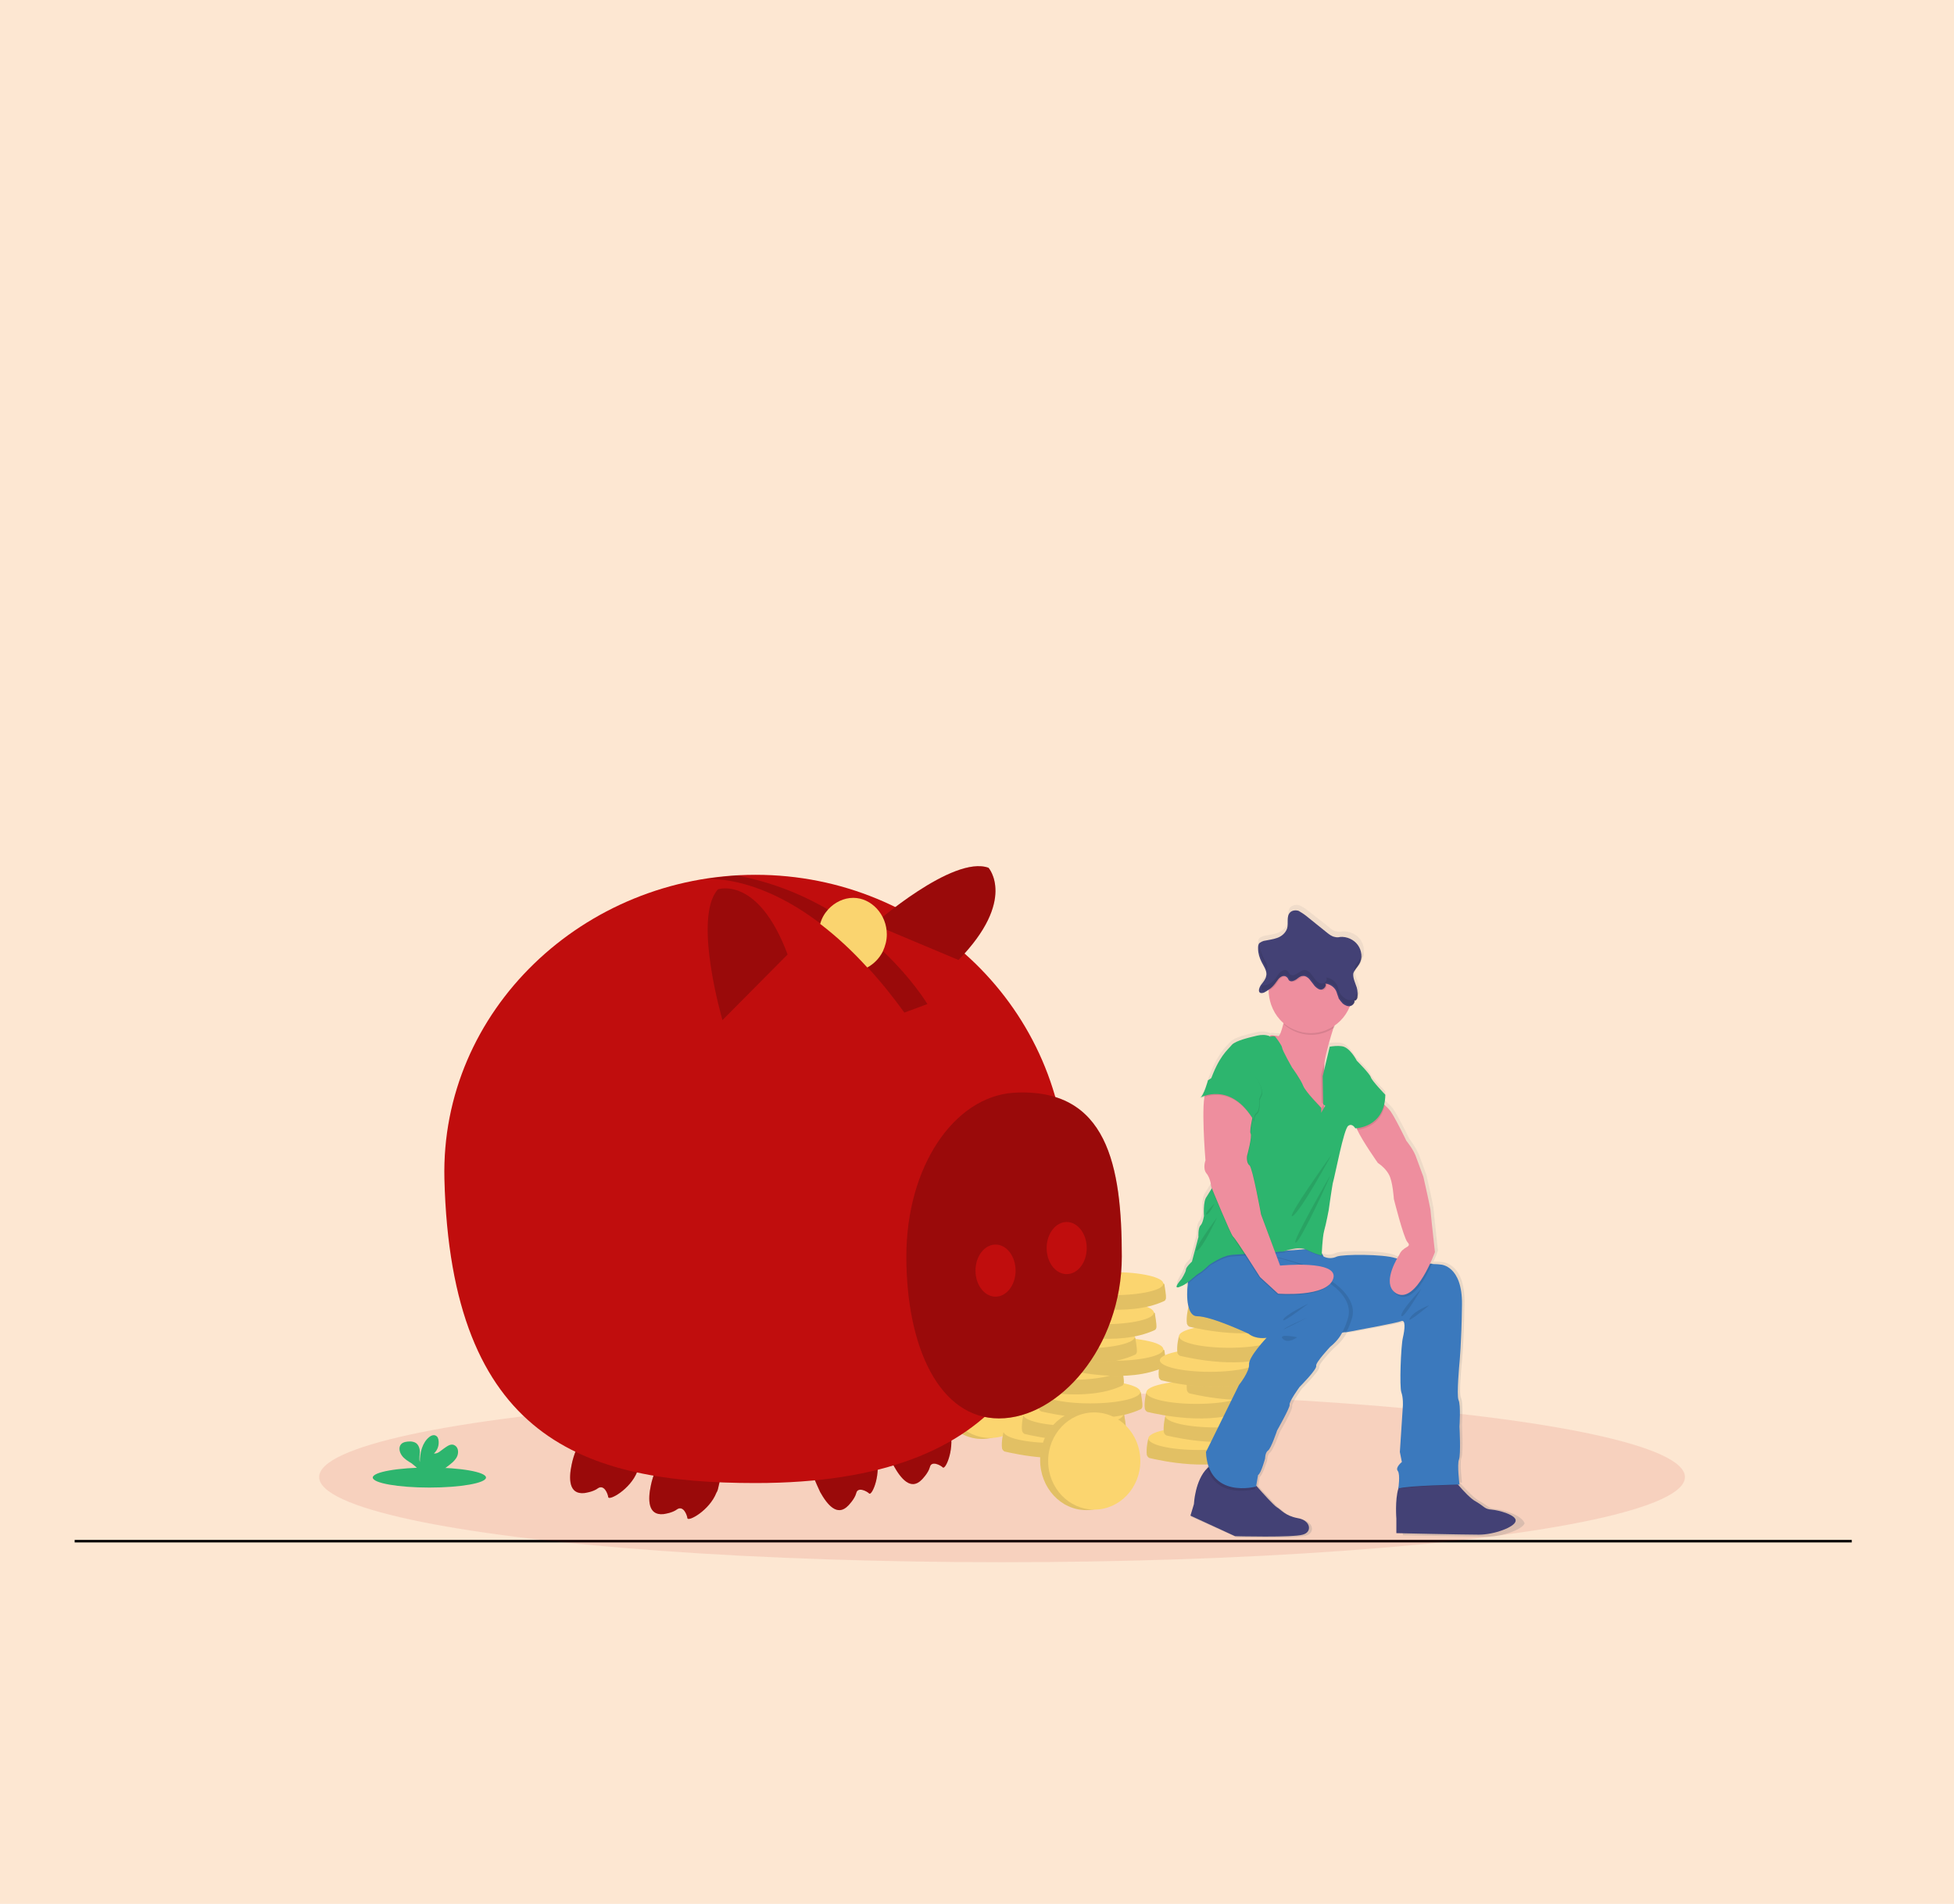 <?xml version="1.0" encoding="utf-8"?>
<!-- Generator: Adobe Illustrator 27.2.0, SVG Export Plug-In . SVG Version: 6.00 Build 0)  -->
<svg version="1.1" id="Layer_1" xmlns="http://www.w3.org/2000/svg" xmlns:xlink="http://www.w3.org/1999/xlink" x="0px" y="0px"
	 viewBox="0 0 390 380" style="enable-background:new 0 0 390 380;" xml:space="preserve">
<style type="text/css">
	.st0{opacity:0.2;fill:#F6881F;enable-background:new    ;}
	.st1{fill:none;stroke:#000000;stroke-width:0.5;stroke-miterlimit:10;}
	.st2{opacity:0.1;fill:#C00D0D;enable-background:new    ;}
	.st3{fill:#FBD56F;}
	.st4{opacity:0.1;enable-background:new    ;}
	.st5{fill:url(#SVGID_1_);}
	.st6{fill:#434175;}
	.st7{fill:#3B79BD;}
	.st8{fill:#EE8E9E;}
	.st9{fill:#2DB56E;}
	.st10{opacity:0.1;}
	.st11{fill:#C00D0D;}
	.st12{opacity:0.2;enable-background:new    ;}
	.st13{fill:#FAD46F;}
</style>
<rect class="st0" width="390" height="380"/>
<line class="st1" x1="14.9" y1="307.6" x2="369.6" y2="307.6"/>
<ellipse class="st2" cx="200" cy="294.8" rx="136.3" ry="17"/>
<ellipse class="st3" cx="196" cy="277.2" rx="9.2" ry="10"/>
<ellipse class="st4" cx="196" cy="277.2" rx="9.2" ry="10"/>
<ellipse class="st3" cx="197.6" cy="277.3" rx="9.2" ry="9.7"/>
<path class="st3" d="M201.2,286.3l-0.9-0.5c0,0-0.5,1.9-0.3,3.3c0.1,0.3,0.3,0.5,0.5,0.6c2.2,0.5,12.6,2.9,19.8-0.4
	c0.3-0.1,0.3-0.3,0.4-0.5c0.1-0.8-0.3-2.6-0.3-2.9C220.1,284.9,201.2,286.3,201.2,286.3z"/>
<path class="st4" d="M201.2,286.3l-0.9-0.5c0,0-0.5,1.9-0.3,3.3c0.1,0.3,0.3,0.5,0.5,0.6c2.2,0.5,12.6,2.9,19.8-0.4
	c0.3-0.1,0.3-0.3,0.4-0.5c0.1-0.8-0.3-2.6-0.3-2.9C220.1,284.9,201.2,286.3,201.2,286.3z"/>
<ellipse class="st3" cx="210.3" cy="285.7" rx="10" ry="2.3"/>
<path class="st3" d="M205.2,282.8l-0.9-0.5c0,0-0.5,1.9-0.3,3.3c0.1,0.3,0.3,0.5,0.5,0.6c2.2,0.5,12.6,2.9,19.8-0.4
	c0.3-0.1,0.3-0.3,0.4-0.5c0.1-0.8-0.3-2.6-0.3-2.9C223.9,281.5,205.2,282.8,205.2,282.8z"/>
<path class="st4" d="M205.2,282.8l-0.9-0.5c0,0-0.5,1.9-0.3,3.3c0.1,0.3,0.3,0.5,0.5,0.6c2.2,0.5,12.6,2.9,19.8-0.4
	c0.3-0.1,0.3-0.3,0.4-0.5c0.1-0.8-0.3-2.6-0.3-2.9C223.9,281.5,205.2,282.8,205.2,282.8z"/>
<ellipse class="st3" cx="214.2" cy="282.3" rx="10" ry="2.3"/>
<path class="st3" d="M208.5,278.3l-0.9-0.5c0,0-0.5,1.9-0.3,3.3c0.1,0.3,0.3,0.5,0.5,0.6c2.2,0.5,12.6,2.9,19.8-0.4
	c0.3-0.1,0.3-0.3,0.4-0.5c0.1-0.8-0.3-2.6-0.3-2.9C227.3,277.1,208.5,278.3,208.5,278.3z"/>
<path class="st4" d="M208.5,278.3l-0.9-0.5c0,0-0.5,1.9-0.3,3.3c0.1,0.3,0.3,0.5,0.5,0.6c2.2,0.5,12.6,2.9,19.8-0.4
	c0.3-0.1,0.3-0.3,0.4-0.5c0.1-0.8-0.3-2.6-0.3-2.9C227.3,277.1,208.5,278.3,208.5,278.3z"/>
<ellipse class="st3" cx="217.6" cy="277.8" rx="10" ry="2.3"/>
<path class="st3" d="M204.8,273.6l-0.9-0.5c0,0-0.5,1.9-0.3,3.3c0.1,0.3,0.3,0.5,0.5,0.6c2.2,0.5,12.6,2.9,19.8-0.4
	c0.3-0.1,0.3-0.3,0.4-0.5c0.1-0.8-0.3-2.6-0.3-2.9C223.5,272.4,204.8,273.6,204.8,273.6z"/>
<path class="st4" d="M204.8,273.6l-0.9-0.5c0,0-0.5,1.9-0.3,3.3c0.1,0.3,0.3,0.5,0.5,0.6c2.2,0.5,12.6,2.9,19.8-0.4
	c0.3-0.1,0.3-0.3,0.4-0.5c0.1-0.8-0.3-2.6-0.3-2.9C223.5,272.4,204.8,273.6,204.8,273.6z"/>
<ellipse class="st3" cx="213.8" cy="273.1" rx="10" ry="2.3"/>
<path class="st3" d="M213.2,269.9l-0.9-0.5c0,0-0.5,1.9-0.3,3.3c0.1,0.3,0.3,0.5,0.5,0.6c2.2,0.5,12.6,2.9,19.8-0.4
	c0.3-0.1,0.3-0.3,0.4-0.5c0.1-0.8-0.3-2.6-0.3-2.9C232,268.6,213.2,269.9,213.2,269.9z"/>
<path class="st4" d="M213.2,269.9l-0.9-0.5c0,0-0.5,1.9-0.3,3.3c0.1,0.3,0.3,0.5,0.5,0.6c2.2,0.5,12.6,2.9,19.8-0.4
	c0.3-0.1,0.3-0.3,0.4-0.5c0.1-0.8-0.3-2.6-0.3-2.9C232,268.6,213.2,269.9,213.2,269.9z"/>
<ellipse class="st3" cx="222.2" cy="269.3" rx="10" ry="2.3"/>
<path class="st3" d="M207.4,267.4l-0.9-0.5c0,0-0.5,1.9-0.3,3.3c0.1,0.3,0.3,0.5,0.5,0.6c2.2,0.5,12.6,2.9,19.8-0.4
	c0.3-0.1,0.3-0.3,0.4-0.5c0.1-0.8-0.3-2.6-0.3-2.9C226.3,266.1,207.4,267.4,207.4,267.4z"/>
<path class="st4" d="M207.4,267.4l-0.9-0.5c0,0-0.5,1.9-0.3,3.3c0.1,0.3,0.3,0.5,0.5,0.6c2.2,0.5,12.6,2.9,19.8-0.4
	c0.3-0.1,0.3-0.3,0.4-0.5c0.1-0.8-0.3-2.6-0.3-2.9C226.3,266.1,207.4,267.4,207.4,267.4z"/>
<ellipse class="st3" cx="216.5" cy="266.8" rx="10" ry="2.3"/>
<path class="st3" d="M211.3,262.5l-0.9-0.5c0,0-0.5,1.9-0.3,3.3c0.1,0.3,0.3,0.5,0.5,0.6c2.2,0.5,12.6,2.9,19.8-0.4
	c0.3-0.1,0.3-0.3,0.4-0.5c0.1-0.8-0.3-2.6-0.3-2.9C230.1,261.2,211.3,262.5,211.3,262.5z"/>
<path class="st4" d="M211.3,262.5l-0.9-0.5c0,0-0.5,1.9-0.3,3.3c0.1,0.3,0.3,0.5,0.5,0.6c2.2,0.5,12.6,2.9,19.8-0.4
	c0.3-0.1,0.3-0.3,0.4-0.5c0.1-0.8-0.3-2.6-0.3-2.9C230.1,261.2,211.3,262.5,211.3,262.5z"/>
<ellipse class="st3" cx="220.3" cy="262" rx="10" ry="2.3"/>
<path class="st3" d="M213.2,256.7l-0.9-0.5c0,0-0.5,1.9-0.3,3.3c0.1,0.3,0.3,0.5,0.5,0.6c2.2,0.5,12.6,2.9,19.8-0.4
	c0.3-0.1,0.3-0.3,0.4-0.5c0.1-0.8-0.3-2.6-0.3-2.9C231.9,255.4,213.2,256.7,213.2,256.7z"/>
<path class="st4" d="M213.2,256.7l-0.9-0.5c0,0-0.5,1.9-0.3,3.3c0.1,0.3,0.3,0.5,0.5,0.6c2.2,0.5,12.6,2.9,19.8-0.4
	c0.3-0.1,0.3-0.3,0.4-0.5c0.1-0.8-0.3-2.6-0.3-2.9C231.9,255.4,213.2,256.7,213.2,256.7z"/>
<ellipse class="st3" cx="222.2" cy="256.2" rx="10" ry="2.3"/>
<path class="st3" d="M230.1,287.6l-0.9-0.5c0,0-0.5,1.9-0.3,3.3c0.1,0.3,0.3,0.5,0.5,0.6c2.2,0.5,12.6,2.9,19.8-0.4
	c0.3-0.1,0.3-0.3,0.4-0.5c0.1-0.8-0.3-2.6-0.3-2.9C249,286.3,230.1,287.6,230.1,287.6z"/>
<path class="st4" d="M230.1,287.6l-0.9-0.5c0,0-0.5,1.9-0.3,3.3c0.1,0.3,0.3,0.5,0.5,0.6c2.2,0.5,12.6,2.9,19.8-0.4
	c0.3-0.1,0.3-0.3,0.4-0.5c0.1-0.8-0.3-2.6-0.3-2.9C249,286.3,230.1,287.6,230.1,287.6z"/>
<ellipse class="st3" cx="239.2" cy="287.1" rx="10" ry="2.3"/>
<path class="st3" d="M233.5,283.1l-0.9-0.5c0,0-0.5,1.9-0.3,3.3c0.1,0.3,0.3,0.5,0.5,0.6c2.2,0.5,12.6,2.9,19.8-0.4
	c0.3-0.1,0.3-0.3,0.4-0.5c0.1-0.8-0.3-2.6-0.3-2.9C252.3,281.8,233.5,283.1,233.5,283.1z"/>
<path class="st4" d="M233.5,283.1l-0.9-0.5c0,0-0.5,1.9-0.3,3.3c0.1,0.3,0.3,0.5,0.5,0.6c2.2,0.5,12.6,2.9,19.8-0.4
	c0.3-0.1,0.3-0.3,0.4-0.5c0.1-0.8-0.3-2.6-0.3-2.9C252.3,281.8,233.5,283.1,233.5,283.1z"/>
<ellipse class="st3" cx="242.6" cy="282.6" rx="10" ry="2.3"/>
<path class="st3" d="M229.7,278.4l-0.9-0.5c0,0-0.5,1.9-0.3,3.3c0.1,0.3,0.3,0.5,0.5,0.6c2.2,0.5,12.6,2.9,19.8-0.4
	c0.3-0.1,0.3-0.3,0.4-0.5c0.1-0.8-0.3-2.6-0.3-2.9C248.5,277.2,229.7,278.4,229.7,278.4z"/>
<path class="st4" d="M229.7,278.4l-0.9-0.5c0,0-0.5,1.9-0.3,3.3c0.1,0.3,0.3,0.5,0.5,0.6c2.2,0.5,12.6,2.9,19.8-0.4
	c0.3-0.1,0.3-0.3,0.4-0.5c0.1-0.8-0.3-2.6-0.3-2.9C248.5,277.2,229.7,278.4,229.7,278.4z"/>
<ellipse class="st3" cx="238.8" cy="277.9" rx="10" ry="2.3"/>
<path class="st3" d="M238.1,274.7l-0.9-0.5c0,0-0.5,1.9-0.3,3.3c0.1,0.3,0.3,0.5,0.5,0.6c2.2,0.5,12.6,2.9,19.8-0.4
	c0.3-0.1,0.3-0.3,0.4-0.5c0.1-0.8-0.3-2.6-0.3-2.9C257,273.4,238.1,274.7,238.1,274.7z"/>
<path class="st4" d="M238.1,274.7l-0.9-0.5c0,0-0.5,1.9-0.3,3.3c0.1,0.3,0.3,0.5,0.5,0.6c2.2,0.5,12.6,2.9,19.8-0.4
	c0.3-0.1,0.3-0.3,0.4-0.5c0.1-0.8-0.3-2.6-0.3-2.9C257,273.4,238.1,274.7,238.1,274.7z"/>
<ellipse class="st3" cx="247.3" cy="274.1" rx="10" ry="2.3"/>
<path class="st3" d="M232.5,272.1l-0.9-0.5c0,0-0.5,1.9-0.3,3.3c0.1,0.3,0.3,0.5,0.5,0.6c2.2,0.5,12.6,2.9,19.8-0.4
	c0.3-0.1,0.3-0.3,0.4-0.5c0.1-0.8-0.3-2.6-0.3-2.9C251.2,270.8,232.5,272.1,232.5,272.1z"/>
<path class="st4" d="M232.5,272.1l-0.9-0.5c0,0-0.5,1.9-0.3,3.3c0.1,0.3,0.3,0.5,0.5,0.6c2.2,0.5,12.6,2.9,19.8-0.4
	c0.3-0.1,0.3-0.3,0.4-0.5c0.1-0.8-0.3-2.6-0.3-2.9C251.2,270.8,232.5,272.1,232.5,272.1z"/>
<ellipse class="st3" cx="241.5" cy="271.5" rx="10" ry="2.3"/>
<path class="st3" d="M236.2,267.2l-0.9-0.5c0,0-0.5,1.9-0.3,3.3c0.1,0.3,0.3,0.5,0.5,0.6c2.2,0.5,12.6,2.9,19.8-0.4
	c0.3-0.1,0.3-0.3,0.4-0.5c0.1-0.8-0.3-2.6-0.3-2.9C255.1,265.9,236.2,267.2,236.2,267.2z"/>
<path class="st4" d="M236.2,267.2l-0.9-0.5c0,0-0.5,1.9-0.3,3.3c0.1,0.3,0.3,0.5,0.5,0.6c2.2,0.5,12.6,2.9,19.8-0.4
	c0.3-0.1,0.3-0.3,0.4-0.5c0.1-0.8-0.3-2.6-0.3-2.9C255.1,265.9,236.2,267.2,236.2,267.2z"/>
<ellipse class="st3" cx="245.3" cy="266.7" rx="10" ry="2.3"/>
<path class="st3" d="M238.1,261.4l-0.9-0.5c0,0-0.5,1.9-0.3,3.3c0.1,0.3,0.3,0.5,0.5,0.6c2.2,0.5,12.6,2.9,19.8-0.4
	c0.3-0.1,0.3-0.3,0.4-0.5c0.1-0.8-0.3-2.6-0.3-2.9C256.9,260.2,238.1,261.4,238.1,261.4z"/>
<path class="st4" d="M238.1,261.4l-0.9-0.5c0,0-0.5,1.9-0.3,3.3c0.1,0.3,0.3,0.5,0.5,0.6c2.2,0.5,12.6,2.9,19.8-0.4
	c0.3-0.1,0.3-0.3,0.4-0.5c0.1-0.8-0.3-2.6-0.3-2.9C256.9,260.2,238.1,261.4,238.1,261.4z"/>
<ellipse class="st3" cx="247.2" cy="260.9" rx="10" ry="2.3"/>
<linearGradient id="SVGID_1_" gradientUnits="userSpaceOnUse" x1="309.975" y1="-226.991" x2="309.975" y2="-100.839" gradientTransform="matrix(1 0 0 -1 -41 79.597)">
	<stop  offset="0" style="stop-color:#808080;stop-opacity:0.25"/>
	<stop  offset="0.535" style="stop-color:#808080;stop-opacity:0.12"/>
	<stop  offset="1" style="stop-color:#808080;stop-opacity:0.1"/>
</linearGradient>
<path class="st5" d="M298.5,301.2c-1.4-0.1-1.4-0.6-3.2-1.6c-1-0.5-2.5-2.1-3.7-3.4c-0.1-0.1-0.2-0.2-0.3-0.3c0.3,0,0.5,0,0.5,0
	s-0.5-4-0.1-5c0.4-0.9,0.1-6.6,0.1-6.6s0.3-4.3-0.2-5.3c-0.5-1,0.2-7.4,0.2-7.4s0.4-3.8,0.5-11.7c0.1-7.8-4.4-8-4.4-8
	s-0.6-0.1-1.5-0.1c-0.1,0-0.2,0-0.3,0c0.6-1.2,0.9-2.2,0.9-2.2s-0.8-7.3-0.9-8.6c-0.2-1.2-1.4-6.5-1.4-6.5s-0.8-2.2-1.4-3.8
	s-2-3.4-2-3.4s-2.7-5.5-3.5-6.3c-0.3-0.4-0.8-0.8-1.2-1.2c-0.1-0.1-0.2-0.1-0.3-0.2c0.1-0.5,0.2-1.2,0.2-1.8c0,0-2.8-2.8-3-3.5
	c-0.2-0.7-2.9-3.3-2.9-3.3s-1.5-2.8-3.2-2.9c-0.8-0.1-1.6,0-2.4,0.1c0.3-1.3,0.8-2.7,1.1-3.9c0.1-0.1,0.1-0.3,0.1-0.4
	c1.4-1,2.4-2.3,3.1-3.8c0.1-0.1,0.1-0.2,0.1-0.3h0.1c0.1,0,0.1,0,0.3,0c0.6-0.1,1-0.7,0.8-1.2c0.1,0.1,0.1,0.1,0.2,0.1
	c0.2,0,0.4-0.3,0.5-0.5c0-0.1,0-0.1,0-0.1c0-0.1,0-0.1,0-0.2s0-0.1,0-0.1c0-0.1,0-0.1,0-0.2s0-0.1,0-0.1c0-0.1,0-0.1,0-0.2
	s0-0.1,0-0.1c0-0.1,0-0.1,0-0.2v0.1l0,0c0-0.3-0.1-0.5-0.2-0.8c-0.3-1-0.8-1.9-0.7-2.8l0,0l0,0c0.2-0.7,0.8-1.2,1.2-1.9
	c0.1-0.1,0.1-0.1,0.1-0.2c0,0,0,0,0-0.1c0-0.1,0.1-0.1,0.1-0.1c0-0.1,0-0.1,0.1-0.1c0-0.1,0.1-0.1,0.1-0.1c0-0.1,0-0.1,0.1-0.1
	c0-0.1,0-0.1,0-0.1s0-0.1,0.1-0.1c0-0.1,0-0.1,0-0.1c0-0.1,0-0.1,0-0.2s0-0.1,0-0.1c0-0.1,0-0.1,0-0.2v-0.1c0-0.1,0-0.1,0-0.2v-0.1
	c0-0.1,0-0.1,0-0.3c0,0,0,0,0-0.1l0,0c-0.1-0.7-0.3-1.2-0.7-1.8c-0.8-1.1-2.2-1.7-3.6-1.6c-0.3,0.1-0.8,0.1-1.1,0
	c-0.7-0.1-1.2-0.5-1.6-0.9c-1.4-1.1-2.8-2.2-4.2-3.3c-0.5-0.4-1-0.7-1.6-1c-0.6-0.2-1.3-0.1-1.8,0.3c-0.8,0.8-0.3,2.2-0.6,3.3
	c-0.3,0.9-1.2,1.6-2,1.9c-0.8,0.3-1.9,0.4-2.8,0.6c-0.3,0.1-0.5,0.2-0.8,0.4c-0.3,0.3-0.3,0.7-0.3,1.1c0,1,0.3,1.9,0.7,2.7
	c0.2,0.4,0.4,0.7,0.6,1l0.1,0.1c0,0.1,0.1,0.1,0.1,0.1c0.1,0.1,0.1,0.1,0.1,0.2c0,0,0,0.1,0.1,0.1c0,0.1,0.1,0.1,0.1,0.1
	s0,0.1,0.1,0.1c0,0.1,0.1,0.1,0.1,0.2c0.1,0.3,0.1,0.7,0,1c-0.1,0.5-0.6,1-0.9,1.4c-0.3,0.4-0.5,0.7-0.7,1.2l0,0c0,0.1,0,0.2,0,0.3
	c0,0,0,0,0,0.1v0.1v0.1v0.1l0.1,0.1c0,0,0,0,0.1,0c0,0,0.1,0,0.1,0.1c0,0,0,0,0.1,0s0.1,0,0.1,0l0,0c0.1,0,0.1,0,0.2,0h0.1
	c0.1,0,0.1,0,0.2,0h0.1c0.1,0,0.2-0.1,0.3-0.1c0.3-0.1,0.5-0.2,0.8-0.4c0,0.1,0,0.1,0,0.1c0,0.1,0,0.1,0,0.2c0,1,0.2,2,0.5,2.9
	c0.5,1.4,1.4,2.7,2.5,3.6c0,0.1-0.1,0.2-0.1,0.3c-0.3,1.2-0.8,2.4-1,2.3c-0.3-0.1-0.6-0.1-0.9-0.1c-0.1,0-0.2,0-0.3,0l0,0
	c-0.3-0.1-0.6-0.1-0.8,0c-0.1,0-0.3,0-0.3-0.1c-0.8-0.3-1.6-0.3-2.5-0.1c-1.7,0.4-4.3,1-5.1,1.8c-1.1,1.2-2.7,2.4-4.5,7.4
	c0,0-0.8,3.1-1.6,3.5c0.2-0.1,0.3-0.2,0.5-0.3c-0.1,0.2-0.3,0.3-0.3,0.4c0.3-0.1,0.5-0.3,0.8-0.4c-0.5,3.3,0.3,12.6,0.3,12.6
	s-0.7,1.6,0.2,2.6c0.5,0.5,0.8,1.4,0.9,2.1c-0.1,0.1-0.1,0.1-0.1,0.2l0,0c-0.5,0.7-1,1.6-1.4,2.2c-0.7,0.9-0.5,3.8-0.5,3.8
	s-0.2,1.4-0.7,1.9c-0.5,0.5-0.4,2.4-0.4,2.4l-1.3,5c0,0-1.2,1.1-1.2,1.6c0,0.5-0.9,1.9-0.9,1.9s-1.4,2.4,0,2c0.5-0.2,1-0.4,1.4-0.8
	v0.1c0,0.1,0,0.2,0,0.3c-0.1,2.7,0.3,6.4,2.1,6.4c2.9,0,10.6,3.6,10.6,3.6c1.5,1.2,3.6,0.8,3.6,0.8s-3.7,3.8-3.6,5.3
	c0.1,1.6-2.1,4.2-2.1,4.2l-6.8,13.6c0.1,1,0.2,1.9,0.5,2.7c-0.1,0-0.1,0.1-0.1,0.1c-2.6,2.5-2.8,7.2-2.8,7.2l-0.6,2.5l9.1,4.1
	c0,0,11.7,0.3,13.8-0.3c2-0.5,1.6-2.9-1.1-3.3s-3.3-1.7-4.2-2.2c-0.6-0.4-2.7-2.8-4.1-4.3l-0.1-0.1l0.3-1.8c0.6-0.3,1.5-3.3,1.5-3.3
	s0-1.2,0.6-1.6c0.6-0.4,1.9-4,1.9-4s2.7-4.6,2.5-5.2c-0.2-0.6,2-3.6,2-3.6s3.5-3.5,3.4-4.2c-0.2-0.7,2.9-3.8,2.9-3.8
	c1-0.8,2-1.9,2.6-3.1c0.3-0.1,0.6-0.1,0.8-0.1c3.9-0.7,10.4-1.9,11.1-2.2c1-0.5,0.8,1.6,0.4,3.3c-0.5,1.8-0.7,10-0.3,11
	c0.5,1.1,0.3,2.7,0.3,2.7l-0.6,9.3l0.4,2c0,0-1.4,1.1-0.8,1.8c0.5,0.7,0.1,3.5,0.1,3.5c0.1,0,0.1-0.1,0.2-0.1
	c-0.1,0.1-0.1,0.3-0.1,0.4c-0.8,2.3-0.3,5.9-0.3,5.9v2.9c0,0,13.8,0.3,16.8,0.3c3.1,0,7.2-1.5,7.5-2.7
	C303.6,302.3,299.9,301.3,298.5,301.2z M259.3,248.7l-0.8,0.1C258.7,248.7,259,248.7,259.3,248.7z M264.8,210
	c0.1-0.6,0.3-1.2,0.5-1.9L264.8,210z M266.5,250.1c-0.8,0.4-1.8,0.4-2.7,0l0,0c0,0,0.1-3.5,0.5-5s0.9-4.2,0.9-4.2s0.5-3.6,0.8-5.3
	c0.4-1.7,2.2-10.9,3.1-11.5c0.9-0.6,1.4,0.5,1.4,0.5s0.1,0,0.3,0c0.1,0.1,0.1,0.2,0.1,0.3c1,2.2,4.2,6.7,4.2,6.7
	c0.9,0.6,1.7,1.4,2.3,2.3c0.8,1.4,1.1,5,1.1,5s1.9,7.6,2.8,8.7c0.5,0.5,0.3,0.8-0.1,1c-0.7,0.4-1.2,0.8-1.6,1.5
	c-0.1,0.2-0.3,0.4-0.4,0.7c-0.3-0.1-0.7-0.2-0.8-0.3C276.1,249.5,267.8,249.5,266.5,250.1L266.5,250.1z"/>
<path class="st6" d="M278.7,303.1v2.9c0,0,13.5,0.3,16.5,0.3s7.1-1.5,7.3-2.7c0.3-1.2-3.4-2.2-4.8-2.3c-1.4-0.1-1.4-0.6-3.1-1.6
	c-1-0.5-2.5-2.1-3.6-3.4c-0.8-1-1.5-1.8-1.5-1.8s-7.2-0.2-9.4,1.1c-0.5,0.3-0.8,0.8-1,1.5C278.4,299.4,278.7,303.1,278.7,303.1z"/>
<path class="st4" d="M279.1,297.2c1.5-0.5,10.4-0.8,11.9-0.8c-0.8-1-1.5-1.8-1.5-1.8s-7.2-0.2-9.4,1.1
	C279.7,295.9,279.3,296.4,279.1,297.2z"/>
<path class="st7" d="M239.9,250.9c0,0,0.3,0.2,0.8,0.5c0.1,0.1,0.2,0.1,0.3,0.2c0.3,0.2,0.7,0.4,1.2,0.7c6.1,3.8,22.9,14.1,23.7,14
	c0.3,0,0.9-0.1,2-0.3c0.3-0.1,0.5-0.1,0.8-0.1c3.8-0.7,10.2-1.9,10.9-2.2c1-0.5,0.8,1.6,0.4,3.3c-0.4,1.7-0.7,9.8-0.3,10.9
	s0.3,2.7,0.3,2.7l-0.6,9.2l0.4,2c0,0-1.4,1.1-0.8,1.8c0.5,0.7,0.1,3.5,0.1,3.5c1.6-0.6,12.2-0.8,12.2-0.8s-0.5-4-0.1-5
	c0.4-1,0.1-6.6,0.1-6.6s0.3-4.3-0.2-5.3c-0.4-1,0.2-7.4,0.2-7.4s0.4-3.8,0.5-11.6c0.1-7.8-4.2-8-4.2-8s-0.6-0.1-1.4-0.1
	c-1.8-0.2-4.6-0.5-6.5-0.9c-0.4-0.1-0.8-0.2-1.2-0.3c-2.4-0.8-10.4-0.8-11.7-0.3c-0.8,0.4-1.8,0.4-2.6,0l0,0l-1-1.7l-9.8,0.8l-1,0.1
	l-9.6,0.8l-0.7,0.1L239.9,250.9z"/>
<path class="st4" d="M279.1,258.6c2.9,1.4,5.5-3.6,6.8-6.5c-1.8-0.2-4.6-0.5-6.5-0.9C278.1,253.4,276.4,257.2,279.1,258.6z"/>
<path class="st8" d="M270.6,224.5c0.1,0.4,0.2,0.7,0.3,1c1,2.2,4.1,6.6,4.1,6.6c0.9,0.6,1.7,1.4,2.2,2.3c0.8,1.4,1,4.9,1,4.9
	s1.9,7.6,2.7,8.6c0.5,0.5,0.3,0.8-0.1,1c-0.7,0.4-1.2,0.8-1.5,1.5c-1.3,2.1-3.3,6.3-0.5,7.8c3.9,2,7.6-8.3,7.6-8.3s-0.8-7.2-0.9-8.5
	c-0.2-1.2-1.4-6.5-1.4-6.5s-0.8-2.2-1.4-3.8c-0.5-1.6-2-3.4-2-3.4s-2.6-5.4-3.4-6.2c-0.3-0.4-0.8-0.8-1.2-1.2
	c-0.5-0.5-0.8-0.8-0.8-0.8S270.6,223.3,270.6,224.5z"/>
<path class="st6" d="M237.6,302.5l8.9,4.1c0,0,11.5,0.3,13.5-0.3c2-0.5,1.6-2.9-1-3.3c-2.6-0.5-3.3-1.7-4.2-2.2
	c-0.6-0.4-2.7-2.7-4-4.2c-0.7-0.7-1-1.2-1-1.2s-1.7-4.7-6.5-3.6c-0.8,0.2-1.6,0.6-2.3,1.2c-2.5,2.4-2.7,7.2-2.7,7.2L237.6,302.5z"/>
<path class="st4" d="M241,251.5c0.3,0.2,0.7,0.4,1.2,0.7c6.1,3.8,22.9,14.1,23.7,14c0.3,0,0.9-0.1,2-0.3c0.3-0.1,0.5-0.1,0.8-0.1
	c0,0,0-0.1,0.1-0.1c0.5-0.9,0.8-1.8,1.1-2.8c1-4-4-7.1-4-7.1l-1-0.8c-1.2-2.1-10-4.1-10-4.1l-1.1-0.8l-0.6-0.4l-0.2-0.1l-1.4-1
	l-6.9,0.5l-2,1.3l-0.3,0.1l-0.8,0.5L241,251.5z"/>
<path class="st4" d="M240.9,292.8c1.9,6.6,9.6,4.4,9.6,4.4l0.1-0.8c-0.7-0.7-1-1.2-1-1.2s-1.7-4.7-6.5-3.6
	C242.3,291.8,241.5,292.2,240.9,292.8z"/>
<path class="st7" d="M238.9,262.7c2.9,0,10.3,3.5,10.3,3.5c1.5,1.2,3.6,0.8,3.6,0.8s-3.6,3.8-3.5,5.3c0.1,1.5-2,4.1-2,4.1l-6.6,13.4
	c0.5,9.5,10,6.9,10,6.9l0.4-2.3c0.6-0.3,1.4-3.3,1.4-3.3s0-1.2,0.6-1.6c0.6-0.4,1.8-4,1.8-4s2.6-4.6,2.5-5.1c-0.2-0.6,2-3.6,2-3.6
	s3.5-3.5,3.3-4.2c-0.2-0.6,2.8-3.8,2.8-3.8c1-0.8,2-1.9,2.5-3.1c0.5-0.9,0.8-1.8,1.1-2.8c0.8-3.3-2.3-5.8-3.6-6.7
	c-0.3-0.3-0.5-0.4-0.5-0.4l-1-0.8c-0.5-1-2.7-1.9-4.8-2.7c-1.5-0.5-3.1-1-4.1-1.2c-0.7-0.2-1-0.3-1-0.3L253,250l-0.4-0.3l-0.3-0.3
	l-1.4-1l-3.1,0.3l-3.8,0.3l-2,1.3l-1,0.7l-3.8,2.5c0,0-0.1,1-0.1,2.3c0,0.1,0,0.2,0,0.3C236.7,259,237,262.7,238.9,262.7z"/>
<path class="st8" d="M253.5,206.7l1,3.8c0,0,1.8,6.5,2,6.9c0.2,0.5,4.9,5,5.1,5.1c0.2,0.1,2.7,1.6,2.7,1.6s0.2-8.3,0-10.7
	c0-0.5,0-1.1,0.1-1.6c0.3-1.9,1.1-4.6,1.8-6.8c0.5-1.8,1-3.1,1-3.1s-11.4-0.5-11,0.7c0.2,0.4,0.1,1.2-0.1,1.9
	c-0.3,1.2-0.7,2.4-1,2.3c-0.3-0.1-0.6-0.1-0.8-0.1C253.9,206.6,253.5,206.7,253.5,206.7z"/>
<path class="st4" d="M256.3,204.5c2.9,2.5,7,2.7,10,0.6c0.5-1.8,1-3.1,1-3.1s-11.4-0.5-11,0.7C256.5,203,256.4,203.8,256.3,204.5z"
	/>
<path class="st8" d="M270.1,197.5c0,0.9-0.1,1.8-0.4,2.7c-0.1,0.3-0.2,0.4-0.3,0.7c-1.8,4.4-6.8,6.5-11.1,4.6
	c-2.2-0.9-3.8-2.7-4.6-5c-0.3-0.9-0.5-1.9-0.5-2.9c0-0.1,0-0.1,0-0.2c0-4.8,3.8-8.7,8.4-8.7C266.3,188.8,270.1,192.7,270.1,197.5
	L270.1,197.5z"/>
<path class="st4" d="M253.5,206.7l1,3.8c0,0,1.8,6.5,2,6.9c0.2,0.5,4.9,5,5.1,5.1c0.2,0.1,2.7,1.6,2.7,1.6s0.2-8.3,0-10.7
	c0-0.5,0-1.1,0.1-1.6l-0.7,2.7l0.1,5.6l0.4,0.3l-0.8,1.4v-1.1c0,0-3.1-3.1-3.6-4.4c-0.5-1.3-2.2-3.6-2.2-3.6s-2-3.5-2-4
	c-0.1-0.5-0.8-1.6-1.2-2C253.9,206.6,253.5,206.7,253.5,206.7z"/>
<path class="st4" d="M270.6,224.5c0.1,0.4,0.2,0.7,0.3,1c1-0.1,4.7-0.8,5.5-5c-0.5-0.5-0.8-0.8-0.8-0.8S270.6,223.3,270.6,224.5z"/>
<path class="st4" d="M236.8,256.4c1-0.7,2-1.7,2.5-2c0.8-0.4,2.1-1.7,2.1-1.7s0.3-0.3,0.8-0.5c0.8-0.5,2.4-1.3,3.5-1.4
	c1-0.1,4.4-0.3,7.1-0.5c2-0.1,3.5-0.3,3.5-0.3s3.1-1.2,4.6-0.4c1,0.5,2,0.9,3.1,1.2c0,0,0-0.1,0-0.3l0,0l-1-1.7l-10.8,1l-1.4-1
	l-6.9,0.5l-2,1.3l-1.8,0.2c0,0,0.3,0.2,0.8,0.5l-3.8,2.5C236.9,253.9,236.8,255,236.8,256.4z"/>
<path class="st9" d="M235.3,256.9c0.5-0.2,1-0.4,1.4-0.7l0,0c1-0.7,2-1.7,2.5-2c0.8-0.4,2.1-1.7,2.1-1.7s2.5-1.8,4.3-2
	c0.5-0.1,1.4-0.1,2.7-0.2c1.2-0.1,2.7-0.2,4-0.3c0.8-0.1,1.4-0.1,2-0.1c1-0.1,1.8-0.1,1.8-0.1s3.1-1.2,4.6-0.4c1,0.5,2,0.9,3.1,1.2
	c0,0,0.1-3.5,0.5-5c0.4-1.4,0.9-4.1,0.9-4.1s0.5-3.6,0.8-5.3c0.5-1.7,2.2-10.9,3.1-11.5c0.8-0.6,1.4,0.5,1.4,0.5s5.9-0.1,6-6.7
	c0,0-2.7-2.8-2.9-3.5c-0.2-0.7-2.8-3.3-2.8-3.3s-1.4-2.8-3.1-2.9c-0.8-0.1-1.6,0-2.3,0.1l-1.4,5.9l0.1,5.6l0.4,0.3l-0.8,1.4v-1
	c0,0-3.1-3.1-3.6-4.4c-0.5-1.3-2.2-3.6-2.2-3.6s-2-3.5-2-4c-0.1-0.6-1.4-2.2-1.4-2.2c-0.3-0.1-0.5-0.1-0.8,0c-0.1,0-0.3,0-0.3-0.1
	c-0.8-0.3-1.6-0.3-2.5-0.1c-1.7,0.4-4.2,1-5,1.8c-1,1.2-2.6,2.3-4.4,7.4l9.5,3.5l-0.8,1.6l-7.4,14.7c0,0-0.3,0.4-0.6,1l0,0
	c-0.5,0.7-1,1.6-1.4,2.2c-0.7,0.9-0.5,3.8-0.5,3.8s-0.2,1.4-0.7,1.9c-0.5,0.5-0.4,2.3-0.4,2.3l-1.3,4.9c0,0-1.2,1.1-1.2,1.6
	c0,0.5-0.9,1.9-0.9,1.9S234,257.3,235.3,256.9z"/>
<path class="st4" d="M285.3,260.5c0,0-3.1,1.1-3.9,2.6C280.5,264.5,285.3,260.5,285.3,260.5z"/>
<path class="st4" d="M283.7,257.2c-0.1,0.2-4.2,4.4-4,5.4C280,263.6,283.7,257.2,283.7,257.2z"/>
<path class="st4" d="M261.1,260.2c0,0-4.6,2.2-5,3.2C255.8,264.3,261.1,260.2,261.1,260.2z"/>
<path class="st4" d="M260.9,263c0,0-4.2,1.8-4.7,2.3C255.6,265.7,260.9,263,260.9,263z"/>
<path class="st4" d="M258.9,266.9c0,0-1.8,1.4-2.9,0.3C255.1,266.1,258.9,266.9,258.9,266.9z"/>
<path class="st4" d="M265.8,230.4c-0.1,0.2-6.2,11.4-7.8,12.3C256.4,243.5,265.8,230.4,265.8,230.4z"/>
<path class="st4" d="M265.5,234.6c0,0.3-6,13.4-6.9,13.4C257.6,248.3,265.5,234.6,265.5,234.6z"/>
<path class="st4" d="M242.9,243c0,0-2.9,6.3-4,6.6C237.7,250,242.9,243,242.9,243z"/>
<path class="st4" d="M242.4,240.2c0,0-1,2.2-1.6,2.2C240.2,242.4,242.4,240.2,242.4,240.2z"/>
<path class="st4" d="M270.1,197.5c0,0.9-0.1,1.8-0.4,2.7c-0.1,0.3-0.2,0.4-0.3,0.7c-0.4-0.1-0.8-0.3-1.2-0.5c-0.3-0.3-0.7-0.6-0.8-1
	c-0.2-0.4-0.3-0.8-0.4-1.2c-0.4-1-1.3-1.7-2.3-1.8c0.3,0.5-0.2,1.2-0.7,1.2c-0.5,0.1-1.1-0.3-1.4-0.7c-0.3-0.4-0.7-0.9-1-1.3
	c-0.3-0.4-0.9-0.8-1.4-0.7c-0.5,0.1-0.8,0.5-1.3,0.7c-0.4,0.3-1,0.5-1.4,0.2c-0.3-0.2-0.3-0.5-0.5-0.7c-0.5-0.5-1.4,0-1.8,0.6
	c-0.6,0.9-1,1.5-1.8,1.9c0-0.1,0-0.1,0-0.2c0-4.8,3.8-8.7,8.4-8.7C266.4,188.8,270.1,192.7,270.1,197.5L270.1,197.5z"/>
<path class="st6" d="M255,195.6c0.4-0.6,1.2-1.1,1.8-0.6c0.3,0.2,0.3,0.5,0.5,0.7c0.4,0.3,0.9,0.1,1.4-0.2c0.4-0.3,0.8-0.7,1.3-0.7
	c0.5-0.1,1.1,0.3,1.4,0.7c0.3,0.4,0.7,0.9,1,1.3c0.4,0.4,0.9,0.8,1.4,0.7c0.5-0.1,1-0.8,0.7-1.2c1,0.1,2,0.8,2.3,1.8
	c0.1,0.4,0.3,0.8,0.4,1.2c0.3,0.4,0.5,0.7,0.8,1c0.5,0.4,1,0.6,1.5,0.5c0.5-0.1,1-0.7,0.8-1.2c0.2,0.3,0.5-0.1,0.6-0.4
	c0.1-0.7,0.1-1.4-0.1-2.1c-0.3-0.9-0.8-1.9-0.7-2.8c0.2-0.7,0.8-1.2,1.2-1.9c0.7-1.2,0.5-2.7-0.3-3.8c-0.8-1.1-2.2-1.7-3.5-1.6
	c-0.3,0.1-0.8,0.1-1.1,0c-0.6-0.1-1.1-0.5-1.6-0.9l-4.1-3.3c-0.5-0.4-1-0.7-1.5-1c-0.6-0.2-1.3-0.1-1.7,0.3
	c-0.8,0.8-0.3,2.2-0.6,3.2c-0.3,0.9-1.1,1.6-2,1.9c-0.8,0.3-1.8,0.4-2.7,0.6c-0.3,0.1-0.5,0.2-0.8,0.4c-0.3,0.3-0.3,0.7-0.3,1.1
	c0,1,0.3,1.9,0.7,2.7c0.5,1,1.2,1.9,0.9,2.9c-0.1,0.5-0.5,1-0.8,1.4c-0.8,0.9-1,2.3,0.4,1.8C253.8,197.3,254.2,196.7,255,195.6z"/>
<g class="st10">
	<path d="M271.1,198c-0.1,0.3-0.4,0.7-0.6,0.4c0.3,0.5-0.3,1.2-0.8,1.2c-0.5,0.1-1.1-0.2-1.5-0.5c-0.3-0.3-0.7-0.6-0.8-1
		c-0.2-0.4-0.3-0.8-0.4-1.2c-0.4-1-1.3-1.7-2.3-1.8c0.3,0.5-0.2,1.2-0.7,1.2c-0.5,0.1-1.1-0.3-1.4-0.7c-0.3-0.4-0.7-0.9-1-1.3
		c-0.3-0.4-0.9-0.8-1.4-0.7c-0.5,0.1-0.8,0.5-1.3,0.7c-0.4,0.3-1,0.5-1.4,0.2c-0.3-0.2-0.3-0.5-0.5-0.7c-0.5-0.5-1.4,0-1.8,0.6
		c-0.8,1.2-1.2,1.8-2.5,2.2c-0.5,0.1-0.8,0.1-0.8,0c-0.3,0.7-0.2,1.4,0.8,1c1.4-0.5,1.8-1,2.5-2.2c0.4-0.6,1.2-1.1,1.8-0.6
		c0.3,0.2,0.3,0.5,0.5,0.7c0.4,0.3,0.9,0.1,1.4-0.2c0.4-0.3,0.8-0.7,1.3-0.7c0.5-0.1,1.1,0.3,1.4,0.7c0.3,0.4,0.7,0.9,1,1.3
		c0.3,0.4,0.9,0.8,1.4,0.7s1-0.8,0.7-1.2c1,0.1,2,0.8,2.3,1.8c0.1,0.4,0.3,0.8,0.4,1.2c0.3,0.4,0.5,0.7,0.8,1c0.5,0.4,1,0.6,1.5,0.5
		c0.5-0.1,1-0.7,0.8-1.2c0.2,0.3,0.5-0.1,0.6-0.4c0.1-0.4,0.1-0.9,0.1-1.3C271.2,197.8,271.1,197.9,271.1,198z"/>
	<path d="M252.9,193.7C252.9,193.7,252.9,193.6,252.9,193.7c0.3-1.1-0.5-2-0.9-2.9c-0.3-0.7-0.5-1.4-0.6-2.1c0,0.1,0,0.3,0,0.4
		c0,1,0.3,1.9,0.7,2.7C252.3,192.4,252.7,193,252.9,193.7z"/>
	<path d="M271.6,191.1c-0.3,0.7-1,1.2-1.2,1.9c-0.1,0.3-0.1,0.7,0,1c0.2-0.7,0.8-1.2,1.2-1.9c0.3-0.7,0.5-1.4,0.3-2.1
		C271.9,190.3,271.8,190.8,271.6,191.1z"/>
</g>
<path class="st4" d="M241.6,236.4L241.6,236.4c0.1,0.3,0.1,0.5,0.2,0.8c0,0,3.8,9.3,4.3,9.8c0.2,0.2,0.7,1,1.4,2.1
	c0.3,0.4,0.5,0.8,0.8,1.2c1.4,2.2,3.1,4.8,3.1,4.8l3.6,3.3c0,0,7.8,0.7,10.4-2c-0.3-0.3-0.5-0.4-0.5-0.4l-1-0.8
	c-0.5-1-2.7-1.9-4.8-2.7c-2,0-3.6,0.2-3.6,0.2l-0.5-1.4l-0.5-1.4l-2.7-7.4c0,0-1.8-9.3-2.3-9.8c-0.6-0.5-0.5-1.9-0.5-1.9
	s1-4,0.7-4.5c-0.3-0.5,0.7-4.6,0.7-4.6c-0.1-0.4-0.3-0.8-0.5-1.2l-7.6,14.7C242.2,235.4,242,235.8,241.6,236.4z"/>
<path class="st8" d="M250.3,221.6c0,0-1,4.1-0.7,4.6c0.4,0.5-0.7,4.5-0.7,4.5s-0.2,1.4,0.5,1.9c0.6,0.5,2.3,9.8,2.3,9.8l3.8,10.2
	c0,0,11.8-1.2,10.6,2.6c-1.2,3.8-11,3-11,3l-3.6-3.3c0,0-4.8-7.6-5.4-8.1c-0.5-0.5-4.3-9.8-4.3-9.8s-0.2-1.9-1-2.8
	c-0.8-1-0.2-2.6-0.2-2.6s-1-12.1,0.1-13.6C241.8,216.5,249.2,217.2,250.3,221.6z"/>
<path class="st4" d="M244.3,213.9l-3.1,1.9c0,0-0.8,3.1-1.6,3.5c0,0,6.1-3.5,10.8,4.6c0,0-0.2-1.1,0.5-1.6c0.7-0.5,0.5-2.7,0.5-2.7
	c0.2-0.4,0.3-0.7,0.5-1.1C252.3,217.5,250,211.2,244.3,213.9z"/>
<path class="st9" d="M244.2,213.7l-3.1,1.9c0,0-0.8,3.1-1.6,3.5c0,0,6.1-3.5,10.8,4.6c0,0-0.2-1.1,0.5-1.6s0.5-2.7,0.5-2.7
	c0.2-0.4,0.3-0.7,0.5-1.1C252.2,217.3,249.9,210.9,244.2,213.7z"/>
<ellipse class="st3" cx="216.8" cy="291.4" rx="9.2" ry="10"/>
<ellipse class="st4" cx="216.8" cy="291.4" rx="9.2" ry="10"/>
<ellipse class="st3" cx="218.4" cy="291.6" rx="9.2" ry="9.7"/>
<ellipse class="st9" cx="85.7" cy="294.9" rx="11.3" ry="2"/>
<path class="st9" d="M90.4,291.8c0.5-0.5,0.9-1,1-1.7c0.1-0.7-0.1-1.4-0.8-1.7c-0.7-0.3-1.4,0.3-2,0.7s-1.2,1.1-2,1
	c0.8-0.7,1.1-1.8,0.9-2.8c-0.1-0.3-0.1-0.4-0.3-0.6c-0.4-0.4-1-0.3-1.5,0.1c-1.4,1.1-1.9,3.1-1.9,5c-0.2-0.7,0-1.4,0-2
	s-0.2-1.4-0.8-1.8c-0.3-0.2-0.8-0.3-1.1-0.3c-0.7,0-1.4,0.1-1.8,0.5c-0.6,0.6-0.4,1.6,0.1,2.3c0.5,0.7,1.2,1.1,2,1.6
	c0.5,0.4,1,0.8,1.4,1.3c0.1,0.1,0.1,0.2,0.1,0.3h4.1C88.8,293.1,89.6,292.5,90.4,291.8z"/>
<path class="st11" d="M188,282.1c0.5,0.7,0.9,1.5,1.2,2.3c0.1,0.3,0.2,0.4,0.3,0.7c1.2,3.7-0.7,8.2-1.3,7.8
	c-0.5-0.5-2.3-1.4-2.6-0.1c-0.3,1.2-1.6,2.5-1.6,2.5c-2.2,2.3-4.2-0.2-5.6-2.7c-0.4-0.8-0.8-1.8-1.2-2.7c-0.3-0.8-0.5-1.3-0.5-1.3
	l9.3-8.1C186.1,280.3,187,280.8,188,282.1z"/>
<path class="st11" d="M173.3,287.3c0.5,0.7,0.9,1.5,1.2,2.3c0.1,0.3,0.2,0.4,0.3,0.7c1.2,3.7-0.7,8.2-1.3,7.8
	c-0.5-0.5-2.3-1.4-2.6-0.1c-0.3,1.2-1.6,2.5-1.6,2.5c-2.2,2.3-4.2-0.2-5.6-2.7c-0.4-0.8-0.8-1.8-1.2-2.7c-0.3-0.8-0.5-1.3-0.5-1.3
	l9.3-8.1C171.5,285.6,172.3,286,173.3,287.3z"/>
<path class="st11" d="M143.8,294.6c-0.1,0.9-0.3,1.8-0.5,2.6c-0.1,0.3-0.1,0.4-0.3,0.7c-1.4,3.6-5.7,5.9-5.8,5.1
	c-0.1-0.7-0.8-2.5-2-1.8c-1,0.8-2.8,1-2.8,1c-3.1,0.3-3.1-2.9-2.5-5.7c0.2-1,0.5-1.9,0.8-2.7c0.3-0.8,0.5-1.3,0.5-1.3l12.3-0.2
	C143.4,291.9,143.9,292.9,143.8,294.6z"/>
<path class="st11" d="M128,290.4c-0.1,0.9-0.3,1.8-0.5,2.6c-0.1,0.3-0.1,0.4-0.3,0.7c-1.4,3.6-5.7,5.9-5.8,5.1
	c-0.1-0.7-0.8-2.5-2-1.8c-1,0.8-2.8,1-2.8,1c-3.1,0.3-3.1-2.9-2.5-5.7c0.2-1,0.5-1.9,0.8-2.7c0.3-0.8,0.5-1.3,0.5-1.3l12.3-0.2
	C127.7,287.9,128.1,288.8,128,290.4z"/>
<path class="st12" d="M188,282.1c0.5,0.7,0.9,1.5,1.2,2.3c0.1,0.3,0.2,0.4,0.3,0.7c1.2,3.7-0.7,8.2-1.3,7.8
	c-0.5-0.5-2.3-1.4-2.6-0.1c-0.3,1.2-1.6,2.5-1.6,2.5c-2.2,2.3-4.2-0.2-5.6-2.7c-0.4-0.8-0.8-1.8-1.2-2.7c-0.3-0.8-0.5-1.3-0.5-1.3
	l9.3-8.1C186.1,280.3,187,280.8,188,282.1z"/>
<path class="st12" d="M173.3,287.3c0.5,0.7,0.9,1.5,1.2,2.3c0.1,0.3,0.2,0.4,0.3,0.7c1.2,3.7-0.7,8.2-1.3,7.8
	c-0.5-0.5-2.3-1.4-2.6-0.1c-0.3,1.2-1.6,2.5-1.6,2.5c-2.2,2.3-4.2-0.2-5.6-2.7c-0.4-0.8-0.8-1.8-1.2-2.7c-0.3-0.8-0.5-1.3-0.5-1.3
	l9.3-8.1C171.5,285.6,172.3,286,173.3,287.3z"/>
<path class="st12" d="M143.8,294.6c-0.1,0.9-0.3,1.8-0.5,2.6c-0.1,0.3-0.1,0.4-0.3,0.7c-1.4,3.6-5.7,5.9-5.8,5.1
	c-0.1-0.7-0.8-2.5-2-1.8c-1,0.8-2.8,1-2.8,1c-3.1,0.3-3.1-2.9-2.5-5.7c0.2-1,0.5-1.9,0.8-2.7c0.3-0.8,0.5-1.3,0.5-1.3l12.3-0.2
	C143.4,291.9,143.9,292.9,143.8,294.6z"/>
<path class="st12" d="M128,290.4c-0.1,0.9-0.3,1.8-0.5,2.6c-0.1,0.3-0.1,0.4-0.3,0.7c-1.4,3.6-5.7,5.9-5.8,5.1
	c-0.1-0.7-0.8-2.5-2-1.8c-1,0.8-2.8,1-2.8,1c-3.1,0.3-3.1-2.9-2.5-5.7c0.2-1,0.5-1.9,0.8-2.7c0.3-0.8,0.5-1.3,0.5-1.3l12.3-0.2
	C127.7,287.9,128.1,288.8,128,290.4z"/>
<path class="st11" d="M212.9,235.3c0,33.6-11.1,60.7-62.1,60.7c-34.3,0-60.8-8.8-62.1-60.7c-0.8-33.6,27.8-60.7,62.1-60.7
	S212.9,201.7,212.9,235.3z"/>
<path class="st12" d="M139.1,175.6L139.1,175.6C139.1,175.6,139.1,175.7,139.1,175.6L139.1,175.6z"/>
<path class="st12" d="M139.2,175.6c0.2,0,0.5-0.1,0.9-0.1L139.2,175.6C139.1,175.6,139.1,175.6,139.2,175.6
	C139.1,175.6,139.1,175.6,139.2,175.6z"/>
<path class="st12" d="M185.1,200.4l-4.6,1.7c-2.3-3.2-4.8-6.3-7.4-9.1c-2.9-3.2-6-6.1-9.4-8.7c-11.6-8.8-20.6-9.1-23.6-8.8l6.8-0.8
	c6.5,1.2,12.6,3.5,18.3,6.8c4,2.3,7.7,5.1,11,8.3C182.2,195.5,185.1,200.4,185.1,200.4z"/>
<path class="st12" d="M144.2,203.6c0,0-6-20.5-0.9-26.1c0,0,8-2.8,13.9,13L144.2,203.6z"/>
<path class="st11" d="M174.4,184.5c0,0,15.8-13.9,22.9-11.3c0,0,5.7,6.4-6,18.4L174.4,184.5z"/>
<path class="st12" d="M174.4,184.5c0,0,15.8-13.9,22.9-11.3c0,0,5.7,6.4-6,18.4L174.4,184.5z"/>
<path class="st11" d="M223.9,250.8c0,18.1-12.6,32.3-24.5,32.3c-11.9,0-18.5-14.2-18.5-32.3s9.6-31.9,21.4-32.7
	C221.1,217,223.9,232.8,223.9,250.8z"/>
<path class="st12" d="M223.9,250.8c0,18.1-12.6,32.3-24.5,32.3c-11.9,0-18.5-14.2-18.5-32.3s9.6-31.9,21.4-32.7
	C221.1,217,223.9,232.8,223.9,250.8z"/>
<ellipse class="st11" cx="198.7" cy="253.6" rx="4" ry="5.2"/>
<ellipse class="st11" cx="212.9" cy="249.1" rx="4" ry="5.2"/>
<path class="st13" d="M177,186.5c0,1.2-0.3,2.3-0.8,3.4c-0.7,1.4-1.8,2.5-3.1,3.2c-2.9-3.2-6-6.1-9.4-8.7c0.3-1.1,0.8-2,1.6-2.9
	c1.3-1.4,3.1-2.3,5-2.3C173.9,179.2,177,182.5,177,186.5z"/>
</svg>
